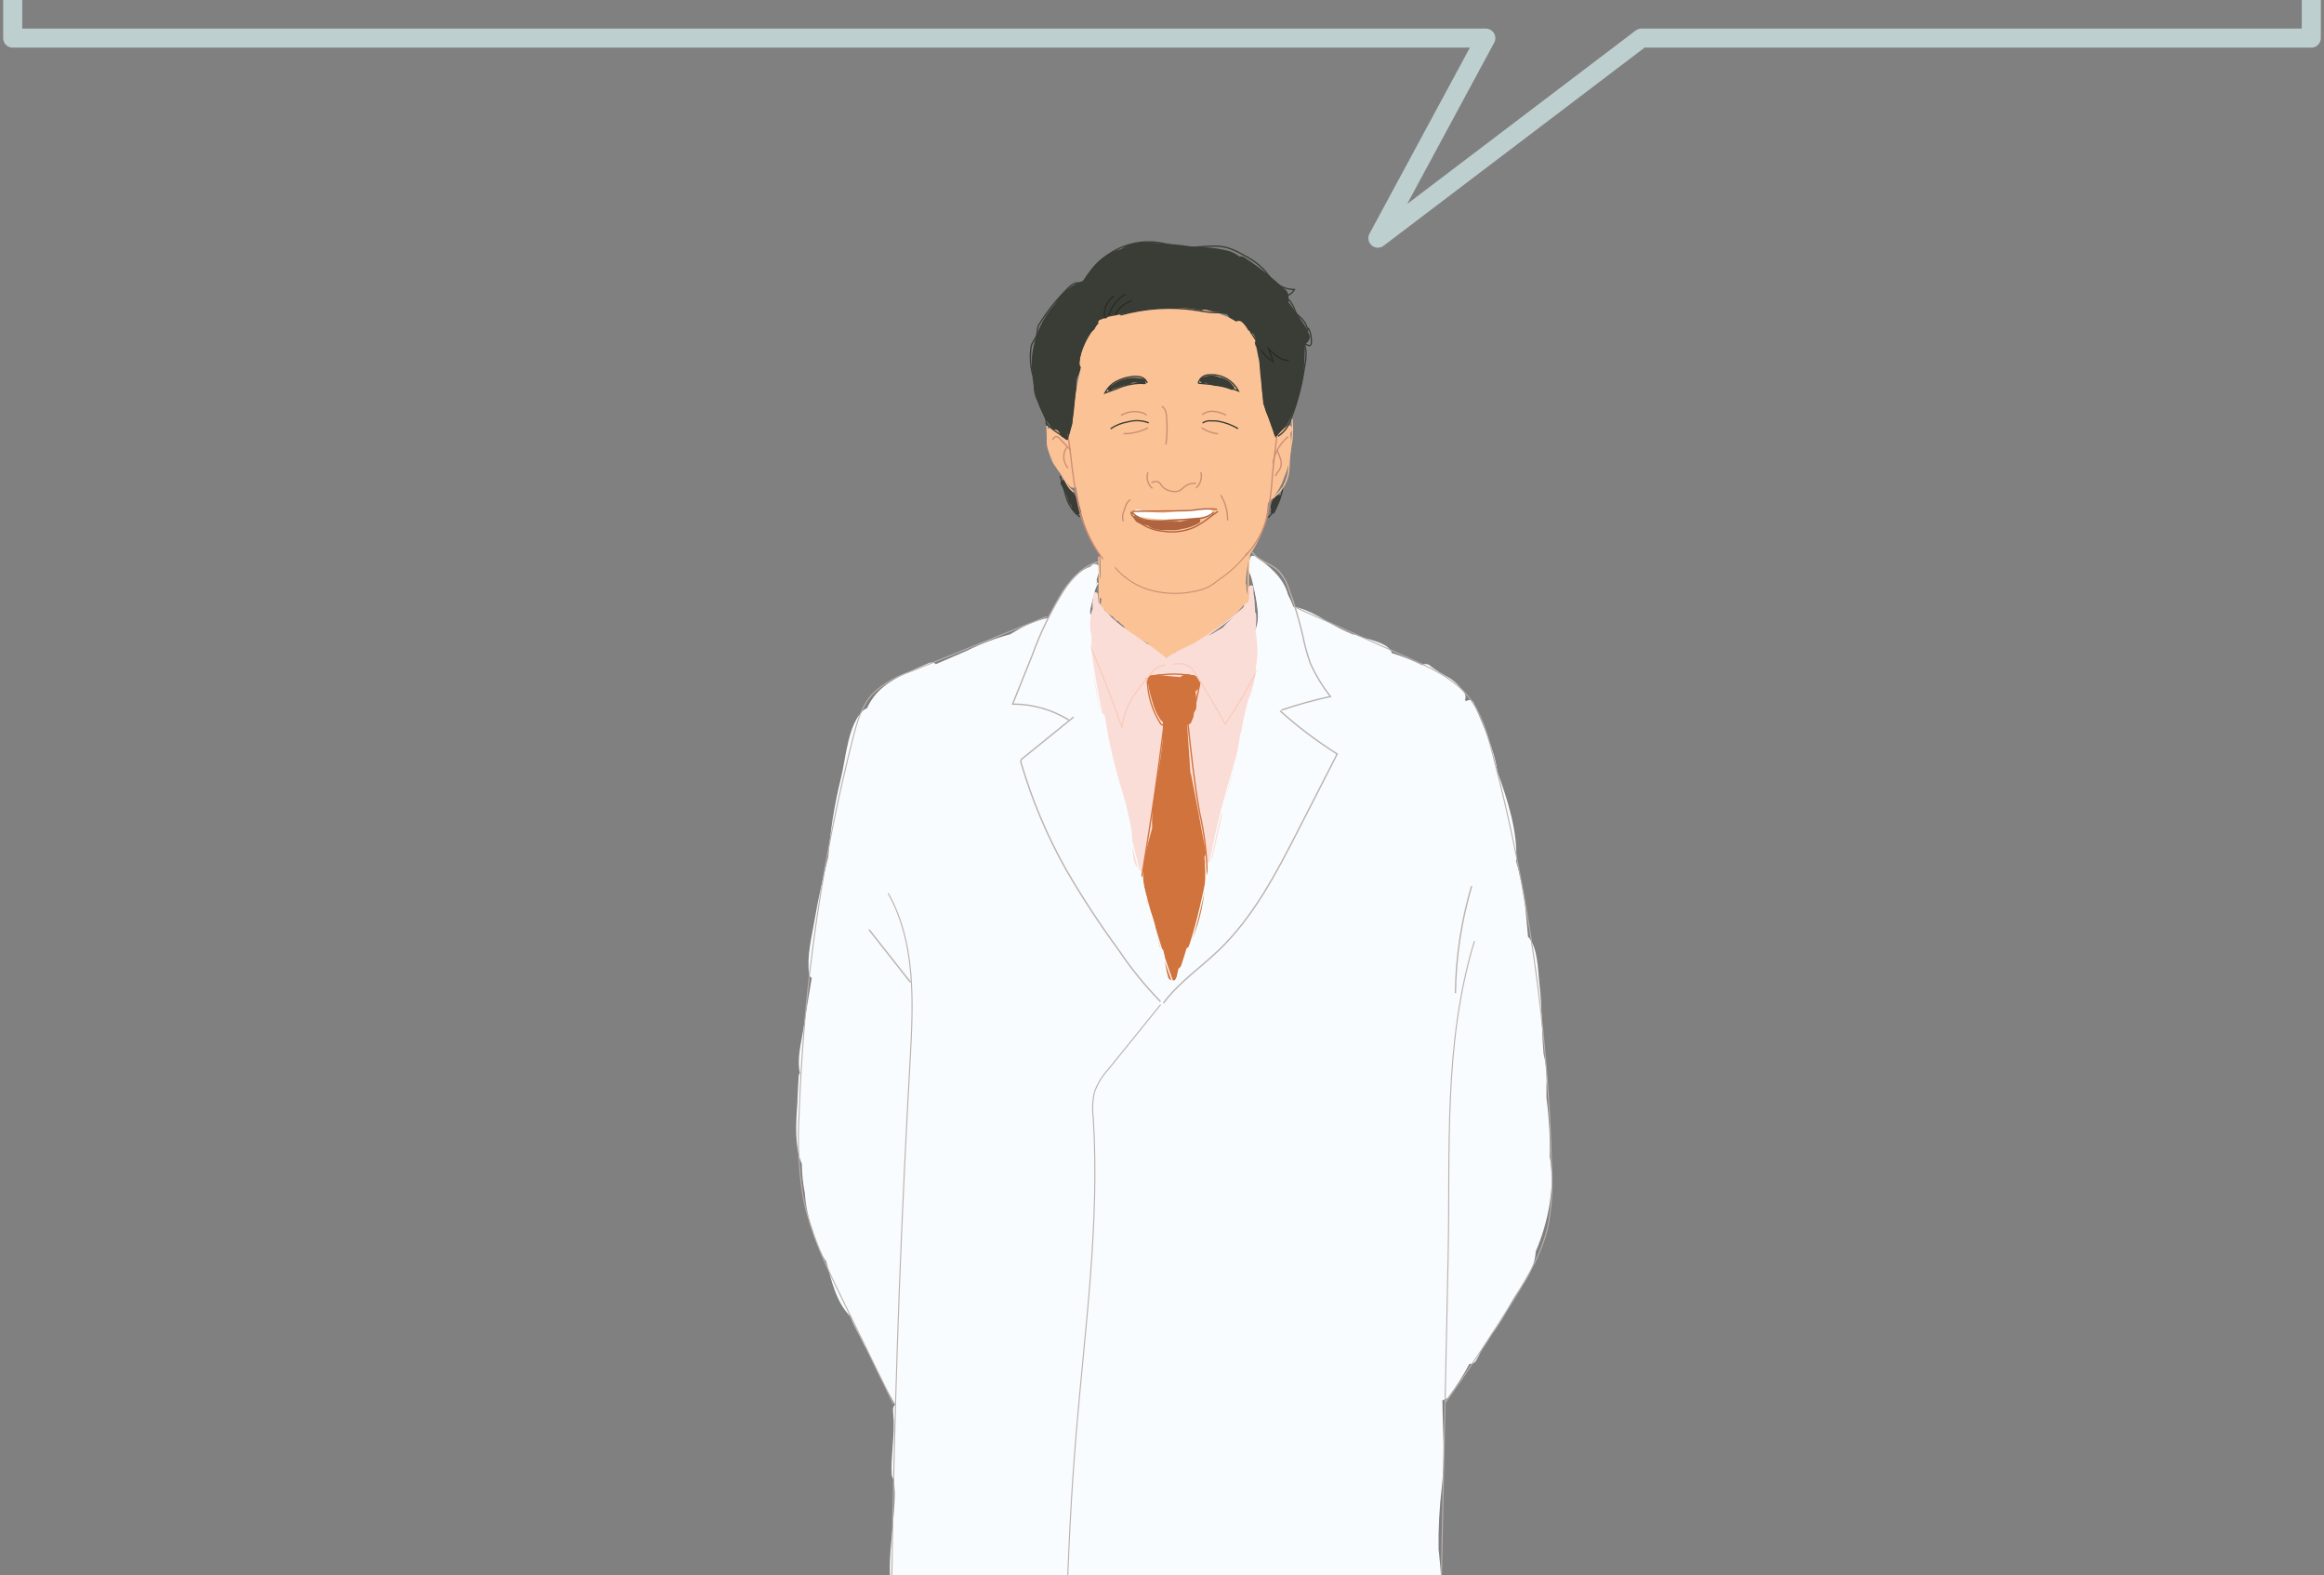 <svg width="366" height="248" viewBox="0 0 366 248" fill="none" xmlns="http://www.w3.org/2000/svg">
<rect x="0" y="0" width="366" height="248" fill="#808080" stroke="none"/>
<g clip-path="url(#clip0)">
<path d="M244.075 182.193C244.13 179.084 243.954 175.974 243.549 172.89C243.556 172.217 243.56 171.546 243.549 170.88C243.662 169.245 243.512 167.602 243.108 166.014C242.767 162.354 242.884 158.664 242.45 154.995C242.188 152.786 242.221 149.173 240.643 147.473C240.419 145.344 240.303 143.23 240.004 141.085C239.7 139.243 239.29 137.419 238.776 135.624C239.069 131.014 237.382 125.83 235.879 121.666C235.869 121.647 235.858 121.628 235.845 121.61C235.305 117.799 233.552 114.201 232.09 110.693C232.046 110.58 231.975 110.479 231.882 110.4C231.79 110.32 231.679 110.265 231.561 110.239C231.442 110.213 231.318 110.216 231.201 110.249C231.084 110.282 230.977 110.344 230.889 110.428C230.838 110.357 230.781 110.289 230.728 110.219C230.794 110.043 230.821 109.854 230.806 109.667C230.792 109.479 230.737 109.298 230.645 109.134C230.046 108.197 229.258 107.397 228.329 106.785C227.293 106.244 226.298 105.627 225.353 104.939C225.178 104.742 224.941 104.612 224.68 104.571C224.42 104.531 224.154 104.581 223.927 104.715C222.409 103.954 220.828 103.326 219.202 102.836C218.727 101.073 214.799 100.594 213.62 100.021C213.442 99.931 213.245 99.888 213.046 99.895C212.325 99.57 211.59 99.266 210.898 98.904C208.587 97.699 206.422 96.029 203.81 95.559C203.775 95.555 203.739 95.555 203.703 95.559C203.471 94.904 203.187 94.269 202.852 93.66C202.181 90.998 199.873 89.107 197.676 87.552C197.647 87.535 197.613 87.527 197.58 87.529C197.546 87.532 197.515 87.545 197.489 87.567C197.441 87.535 197.386 87.515 197.328 87.508C197.271 87.502 197.213 87.508 197.158 87.528C197.104 87.548 197.055 87.58 197.015 87.622C196.976 87.664 196.946 87.715 196.93 87.77C196.738 88.166 196.628 88.597 196.607 89.037C196.586 89.476 196.655 89.916 196.809 90.328C196.878 90.479 196.985 90.609 197.119 90.705C197.588 93.767 199.15 97.6 197.065 100.259C195.314 102.496 190.163 104.751 187.646 105.413C185.683 105.965 183.611 106.009 181.626 105.542C179.64 105.075 177.806 104.112 176.295 102.743C174.213 101.038 172.603 98.829 171.616 96.326L172.733 91.743C172.769 91.594 172.761 91.437 172.709 91.292C172.782 90.996 172.864 90.703 172.959 90.414C173.093 90.279 173.171 90.098 173.176 89.907C173.182 89.732 173.16 89.557 173.109 89.389C173.121 88.763 172.108 88.537 171.79 89.186C168.405 90.403 166.668 94.239 165.039 97.297C163.349 97.669 161.729 98.308 160.242 99.192C159.865 99.409 159.468 99.639 159.074 99.886C156.731 100.512 154.459 101.374 152.29 102.458C150.656 103.16 149.024 103.865 147.393 104.575C147.254 104.442 147.079 104.353 146.889 104.319C146.7 104.286 146.504 104.309 146.328 104.386C146.226 104.427 146.133 104.473 146.035 104.514C141.519 106.502 138.301 107.713 136.533 111.529C136.376 111.574 136.229 111.648 136.101 111.748C133.532 113.824 133.206 119.537 132.428 122.57C131.425 126.631 130.762 130.768 130.446 134.939C129.583 138.199 128.868 141.496 128.3 144.819C127.812 147.675 127.035 150.535 127.434 153.416C127.453 153.536 127.499 153.651 127.57 153.75C127.64 153.849 127.733 153.931 127.84 153.988C127.39 156.611 126.961 159.237 126.554 161.867C126.195 164.199 125.477 166.647 125.973 168.973C125.857 169.106 125.792 169.277 125.792 169.453C125.707 170.7 125.64 171.949 125.589 173.198C125.588 173.252 125.592 173.306 125.599 173.359C125.349 176.74 125.086 180.47 126.279 183.278C126.289 184.824 126.448 186.364 126.754 187.879C126.877 189.898 127.301 191.888 128.01 193.782C128.41 195.366 129.038 196.884 129.874 198.288C129.93 198.378 129.998 198.459 130.077 198.53C130.98 201.673 131.618 204.976 133.942 207.313C134.502 208.902 135.445 210.354 136.16 211.899C136.215 212.01 136.292 212.109 136.387 212.189C137.789 215.226 139.277 218.216 140.965 221.137C140.849 221.26 140.76 221.405 140.704 221.564C140.648 221.723 140.626 221.892 140.639 222.06C140.662 222.627 140.708 223.193 140.753 223.757C140.823 226.561 140.313 229.297 140.425 232.1C140.432 232.442 140.57 232.769 140.81 233.013C140.831 233.684 140.862 234.36 140.912 235.027C140.873 240.985 139.245 247.046 140.83 252.872C140.167 257.905 139.562 263.708 140.453 268.577C140.085 271.762 140.068 274.977 140.402 278.166C140.126 281.494 140.158 284.84 140.499 288.162C140.513 288.272 140.538 288.38 140.572 288.484C140.393 290.087 140.231 291.688 140.176 293.305H140.189C140.19 293.497 140.248 293.685 140.356 293.845C140.166 299.088 140.227 304.337 140.468 309.586C140.477 309.812 140.543 310.033 140.662 310.226C140.607 311.837 140.61 313.449 140.672 315.06C140.667 315.092 140.65 315.115 140.648 315.149C140.261 319.677 140.55 324.237 141.505 328.68L141.5 328.694C141.486 328.778 141.485 328.858 141.475 328.942H141.461V328.984C141.252 330.586 141.376 332.214 141.825 333.766C141.877 334.785 141.927 335.804 142.001 336.818C142.102 338.306 141.944 340.013 143.422 340.814H143.431C143.634 341.157 143.929 341.436 144.283 341.619C144.527 341.763 144.805 341.839 145.088 341.839C145.371 341.839 145.649 341.763 145.893 341.619L145.926 341.596C148.158 342.22 150.436 342.669 152.738 342.941C154.474 343.264 156.243 343.375 158.006 343.273C159.995 343.892 162.059 344.242 164.142 344.315C166.405 344.463 168.756 344.684 170.853 343.734C170.999 343.67 171.13 343.576 171.239 343.459C171.973 343.77 172.739 344.003 173.523 344.153C174.796 344.509 176.113 344.681 177.434 344.665C177.701 344.665 178.43 345.099 178.618 344.995C184.288 345.88 189.528 345.337 195.272 345.247C195.556 345.248 195.834 345.163 196.069 345.005C200.603 346.383 207.207 344.755 211.894 344.098C212.134 344.31 212.444 344.424 212.764 344.42C213.642 344.531 214.534 344.383 215.329 343.995C215.77 343.981 216.21 343.95 216.648 343.903C218.784 343.782 220.872 343.228 222.786 342.273C222.952 342.179 223.098 342.052 223.216 341.901C224.257 341.516 225.261 341.034 226.213 340.463C226.413 340.344 226.58 340.178 226.702 339.981C226.824 339.783 226.896 339.559 226.913 339.327C226.929 339.095 226.89 338.863 226.797 338.65C226.704 338.437 226.561 338.25 226.38 338.104C226.515 337.437 226.565 336.756 226.529 336.076C226.526 335.825 226.47 335.577 226.364 335.35C226.598 332.685 226.517 330.002 226.123 327.356C226.139 326.012 226.111 324.669 226.039 323.327C226.045 322.506 226.063 321.684 226.095 320.86C226.629 318.021 226.384 314.948 226.413 312.098C226.439 309.376 226.776 306.404 226.279 303.683C226.742 300.798 226.946 297.878 226.888 294.957C226.948 292.272 227.043 289.417 226.1 286.865C226.056 286.762 225.998 286.665 225.929 286.576C226.16 285.423 226.226 284.242 226.125 283.069C226.125 282.587 226.096 282.105 226.055 281.624C226.297 276.768 226.576 271.906 226.403 267.055C226.467 266.918 226.502 266.768 226.504 266.617C226.537 265.061 226.466 263.511 226.351 261.965C226.523 257.569 227.351 253.183 226.96 248.825C226.917 247.277 226.747 245.784 226.588 244.224C226.58 244.181 226.568 244.139 226.552 244.098C226.504 240.698 226.684 237.298 227.093 233.922C227.6 229.404 227.194 224.986 227.163 220.477L227.187 220.469C227.374 220.457 227.555 220.404 227.719 220.313C227.882 220.221 228.022 220.094 228.129 219.942C229.358 218.295 230.458 216.557 231.422 214.742C231.632 214.776 231.848 214.744 232.039 214.65C232.231 214.556 232.388 214.405 232.489 214.217C232.794 213.697 233.065 213.159 233.301 212.604C233.832 211.71 234.433 210.851 234.958 209.952C236.582 208.133 237.721 205.297 239.091 203.321C240.488 201.308 241.713 199.527 241.858 197.07C243.734 192.687 244.991 186.94 244.075 182.193Z" fill="#F8FCFE"/>
<path d="M206.028 52.43C206.192 52.569 206.088 52.515 206.008 52.287C205.948 52.121 205.878 51.958 205.799 51.8C205.561 51.368 205.297 50.952 205.008 50.552C204.406 49.656 203.784 48.774 203.169 47.887C203.103 47.792 203.021 47.71 202.925 47.645C202.947 47.342 202.947 47.037 202.925 46.733C202.932 46.477 202.871 46.224 202.748 46.001C202.624 45.776 202.444 45.589 202.224 45.458C200.262 43.615 198.14 41.95 195.883 40.483C195.676 40.367 195.432 40.335 195.202 40.395C194.743 40.037 194.229 39.756 193.679 39.564C192.038 39.111 190.339 38.901 188.637 38.939C188.585 38.944 188.534 38.954 188.483 38.968C186.856 38.665 185.21 38.467 183.557 38.375C181.298 38.194 178.406 37.788 176.608 39.212C174.513 39.719 172.704 41.035 171.578 42.872C171.55 42.921 171.524 42.972 171.5 43.024C171.338 43.227 171.175 43.43 171.016 43.639L171.01 43.646C170.925 43.754 170.839 43.861 170.754 43.972C170.701 44.044 170.654 44.121 170.613 44.2C168.701 44.851 167.093 46.178 166.092 47.93C164.124 50.158 162.886 52.934 162.545 55.885C162.201 60.585 163.592 66.239 167.401 69.097C168.289 69.763 169.338 68.668 169.136 67.764L169.109 67.643C169.418 66.929 169.569 66.156 169.55 65.378C169.652 64.191 169.699 62.992 169.733 61.798C169.75 61.478 169.649 61.163 169.449 60.913C169.48 60.508 169.509 60.109 169.538 59.708C170.285 58.203 170.694 56.554 170.738 54.875C170.981 54.537 171.205 54.184 171.408 53.82C172.043 53.41 172.635 52.937 173.174 52.408C173.789 51.858 174.381 51.283 174.949 50.684C176.958 50.379 178.897 49.718 180.675 48.734C180.699 48.721 180.716 48.705 180.737 48.692C181.811 48.684 182.884 48.641 183.954 48.562C184.041 48.593 184.132 48.608 184.224 48.605C186.984 48.612 189.739 48.815 192.469 49.214C192.735 49.315 193.018 49.396 193.291 49.488C193.776 50.334 194.364 51.117 195.04 51.819C195.155 51.927 195.293 52.006 195.444 52.051C195.594 52.096 195.753 52.107 195.908 52.081C196.539 52.877 197.175 53.659 197.763 54.435C197.809 54.497 197.861 54.555 197.917 54.608C197.936 54.767 197.946 54.927 197.968 55.086C197.757 57.444 198.033 59.819 198.78 62.066C198.816 62.648 198.85 63.231 198.881 63.815C198.897 64.37 198.922 64.93 198.967 65.491C198.974 65.622 199.009 65.75 199.067 65.868C199.125 65.986 199.207 66.091 199.307 66.176C199.113 67.121 199.104 68.05 199.696 68.312C199.74 68.493 199.835 68.657 199.971 68.784C200.106 68.911 200.276 68.995 200.459 69.026C200.643 69.057 200.831 69.034 201.001 68.959C201.171 68.884 201.315 68.761 201.416 68.605C201.439 68.559 201.458 68.512 201.482 68.468C201.74 68.395 201.959 68.225 202.091 67.992C204.064 64.68 205.202 60.939 205.407 57.09C205.442 56.347 205.517 55.3 205.477 54.233C205.55 54.203 205.619 54.162 205.68 54.112C205.887 53.95 206.053 53.741 206.165 53.504C206.261 53.334 206.3 53.138 206.275 52.944C206.25 52.751 206.164 52.57 206.028 52.43Z" fill="#393D36"/>
<path d="M203.448 67.785C203.51 67.672 203.53 67.541 203.503 67.414C203.477 67.288 203.407 67.175 203.305 67.096C203.203 67.016 203.076 66.976 202.947 66.981C202.818 66.987 202.695 67.038 202.6 67.126C202.005 67.615 201.471 68.173 201.008 68.788L200.994 68.801C200.953 68.852 200.914 68.903 200.874 68.95V68.958C200.7 68.353 200.493 67.757 200.255 67.173C199.834 65.936 199.389 64.708 198.922 63.489C198.933 63.406 198.935 63.324 198.928 63.241C198.788 61.436 198.529 59.642 198.389 57.837C198.377 57.229 198.291 56.624 198.131 56.037C198.044 55.465 197.896 54.903 197.69 54.361C197.693 54.265 197.679 54.168 197.647 54.077L197.607 53.975C197.669 53.877 197.71 53.768 197.728 53.653C197.745 53.539 197.739 53.422 197.708 53.31C197.611 52.945 197.421 52.611 197.155 52.342C196.996 52.178 196.797 52.059 196.577 51.996C196.367 51.624 196.13 51.268 195.867 50.931C195.743 50.74 195.55 50.604 195.329 50.549C195.108 50.494 194.874 50.526 194.675 50.637C193.951 50.172 193.172 49.798 192.357 49.522C192.15 49.356 191.895 49.26 191.63 49.246L191.137 49.13C190.772 49.022 190.405 48.918 190.039 48.816C189.897 48.775 189.748 48.762 189.601 48.779C189.455 48.797 189.313 48.844 189.185 48.918C184.567 47.765 178.386 49.133 174.705 49.849C174.498 49.889 174.312 50 174.178 50.162C174.06 50.125 173.935 50.117 173.814 50.141C173.692 50.163 173.579 50.216 173.483 50.294C173.373 50.296 173.267 50.328 173.175 50.388C173.084 50.448 173.011 50.533 172.966 50.632C172.749 51.038 172.546 51.444 172.351 51.866C171.621 52.423 171.078 53.189 170.795 54.061C170.334 55.044 170.072 56.107 170.025 57.191C170.01 57.403 170.076 57.613 170.21 57.777V57.968C169.502 60.849 169.057 63.787 168.878 66.748C168.575 67.598 168.327 68.466 168.136 69.348C167.907 69.199 167.677 69.044 167.446 68.901C167.357 68.844 167.256 68.784 167.159 68.724C167.043 68.529 166.936 68.327 166.836 68.116C166.743 67.935 166.591 67.791 166.406 67.706C166.221 67.621 166.013 67.601 165.815 67.647C165.812 67.638 165.808 67.628 165.804 67.619L165.765 67.562C165.73 67.501 165.679 67.45 165.618 67.414C165.557 67.379 165.487 67.36 165.416 67.359L165.352 67.365C165.285 67.367 165.219 67.387 165.161 67.422C165.104 67.458 165.056 67.507 165.024 67.566C164.991 67.625 164.974 67.692 164.975 67.76C164.976 67.827 164.994 67.893 165.027 67.952C164.966 68.021 164.924 68.106 164.907 68.198C164.889 68.289 164.895 68.383 164.926 68.471L164.941 68.516C164.81 69.088 164.796 69.681 164.901 70.258C165.006 70.835 165.227 71.386 165.55 71.875C165.607 71.953 165.675 72.021 165.753 72.078C165.726 72.183 165.721 72.291 165.737 72.398C165.753 72.505 165.79 72.607 165.846 72.7C165.97 72.909 166.103 73.105 166.231 73.315L166.423 73.656C166.46 73.736 166.488 73.817 166.525 73.898C166.589 74.041 166.691 74.165 166.819 74.256C167.289 74.987 167.772 75.71 168.277 76.419C168.413 76.593 168.604 76.718 168.819 76.774C169.033 76.83 169.26 76.814 169.465 76.729C170.062 80.414 171.023 84.525 173.241 87.337C173.319 88.554 173.331 89.775 173.278 90.993C173.154 91.155 173.084 91.35 173.075 91.553C173.055 92.208 173.059 92.863 173.081 93.517C173.049 93.674 173.069 93.837 173.139 93.981C173.209 94.126 173.324 94.243 173.467 94.316C173.445 94.481 173.415 94.646 173.375 94.808C173.324 95.042 173.356 95.286 173.466 95.499C173.575 95.712 173.755 95.88 173.975 95.975C174.118 96.31 174.36 96.593 174.67 96.786C174.862 96.873 175.048 96.973 175.227 97.084C175.395 97.225 175.5 97.436 175.656 97.591C175.77 97.706 175.921 97.778 176.083 97.793C176.378 98.092 176.694 98.37 177.027 98.625C177.128 99.007 177.311 99.363 177.564 99.668C177.817 99.972 178.133 100.218 178.491 100.388C178.756 100.555 179.077 100.612 179.384 100.547C179.724 100.75 180.064 100.953 180.419 101.127C180.54 101.188 180.665 101.236 180.787 101.293C180.92 101.745 181.224 102.126 181.635 102.357C181.814 102.454 182.02 102.493 182.222 102.467C182.312 102.6 182.411 102.726 182.52 102.844C182.589 103.019 182.699 103.175 182.84 103.299C182.98 103.424 183.149 103.514 183.331 103.561C183.513 103.608 183.704 103.612 183.888 103.571C184.072 103.531 184.244 103.448 184.389 103.328C184.456 103.264 184.519 103.196 184.579 103.125C184.748 103.051 184.894 102.932 185.002 102.782C185.394 102.705 185.771 102.565 186.119 102.367C186.251 102.404 186.39 102.411 186.525 102.389C186.661 102.366 186.789 102.313 186.902 102.235C188.423 101.312 189.895 100.309 191.311 99.232C191.785 98.86 192.376 98.421 192.93 97.933C193.377 97.622 193.806 97.287 194.215 96.93C194.826 96.461 195.371 95.912 195.834 95.297C195.868 95.306 195.902 95.313 195.936 95.317C196.143 95.311 196.344 95.239 196.508 95.112C196.672 94.984 196.791 94.808 196.849 94.609C196.906 94.41 196.899 94.197 196.828 94.002C196.757 93.807 196.626 93.64 196.453 93.524C196.422 93.353 196.38 93.181 196.352 93.009C196.318 92.747 196.298 92.483 196.292 92.219C196.286 92.087 196.256 91.957 196.205 91.836C196.239 90.57 196.396 89.311 196.674 88.076C196.716 87.895 196.724 87.708 196.698 87.524C198.485 85.123 199.527 82.251 199.695 79.265C199.695 79.249 199.689 79.235 199.689 79.219C200.839 78.108 201.706 76.739 202.219 75.225C203.187 73.022 203.535 70.597 203.225 68.211C203.309 68.07 203.388 67.926 203.462 67.779L203.448 67.785Z" fill="#FBC295"/>
<path d="M169.738 79.318C169.711 79.273 169.678 79.234 169.649 79.193C169.789 78.528 169.281 77.953 168.955 77.405C168.623 76.79 168.204 76.226 167.709 75.731C167.242 75.302 166.946 75.892 167.06 76.238H167.052C167.393 76.811 167.704 77.4 167.984 78.005C168.202 78.579 168.215 79.16 168.695 79.563C168.709 79.623 168.718 79.683 168.737 79.743C168.849 80.17 169.056 80.566 169.341 80.902C169.412 80.969 169.501 81.015 169.598 81.033C169.694 81.051 169.794 81.04 169.884 81.003C169.975 80.965 170.053 80.903 170.108 80.822C170.164 80.741 170.195 80.646 170.198 80.548C170.139 80.109 169.982 79.689 169.738 79.318Z" fill="#393D36"/>
<path d="M180.156 59.674C179.282 59.434 178.365 59.401 177.476 59.579C176.588 59.757 175.754 60.141 175.04 60.699C175.002 60.7 174.965 60.708 174.93 60.723C174.895 60.738 174.864 60.76 174.837 60.787L174.549 61.062C174.257 61.342 174.687 61.752 174.988 61.499C175.114 61.398 175.254 61.296 175.394 61.202C175.417 61.213 175.442 61.219 175.467 61.219C175.493 61.219 175.518 61.213 175.541 61.202C176.006 61.014 176.49 60.847 176.971 60.704C177.438 60.637 177.896 60.515 178.335 60.341C178.366 60.318 178.392 60.288 178.411 60.254C178.928 60.243 179.442 60.319 179.934 60.478C180.444 60.653 180.668 59.839 180.156 59.674Z" fill="#393D36"/>
<path d="M194.344 60.885C194.286 60.802 194.218 60.727 194.141 60.662C193.635 59.982 192.883 59.527 192.045 59.393C191.597 59.197 191.109 59.106 190.62 59.128C190.131 59.15 189.653 59.284 189.224 59.52C188.532 59.911 189.392 60.585 189.758 60.308C189.833 60.282 189.898 60.274 189.969 60.256C189.971 60.277 189.978 60.297 189.989 60.315C190 60.332 190.015 60.347 190.033 60.358C190.652 60.629 191.314 60.787 191.988 60.824C192.661 60.942 193.32 61.129 193.954 61.383C194.019 61.398 194.087 61.395 194.15 61.373C194.214 61.351 194.269 61.312 194.31 61.259C194.351 61.207 194.376 61.143 194.382 61.077C194.388 61.011 194.375 60.944 194.344 60.885Z" fill="#393D36"/>
<path d="M188.492 81.534C187.591 81.684 186.74 81.939 185.869 82.142C183.568 81.748 180.783 82.632 178.772 81.244C178.751 81.232 178.728 81.226 178.704 81.226C178.681 81.226 178.658 81.232 178.637 81.244C178.617 81.256 178.599 81.273 178.588 81.293C178.576 81.314 178.569 81.337 178.569 81.36C178.67 82.461 179.921 82.577 180.827 82.764C181.538 83.503 182.959 83.468 183.897 83.474C184.044 83.474 184.195 83.474 184.345 83.466C184.937 83.517 185.534 83.463 186.106 83.305C187.072 83.174 187.999 82.845 188.831 82.338C188.921 82.283 188.989 82.197 189.021 82.097C189.054 81.996 189.049 81.887 189.008 81.79C188.967 81.692 188.892 81.613 188.797 81.566C188.703 81.519 188.594 81.507 188.492 81.534Z" fill="#AF633E"/>
<path d="M201.376 77.918C201.023 77.918 200.856 78.151 200.707 78.437C200.301 78.668 200.171 79.428 200.107 79.827C200.096 79.891 200.099 79.957 200.118 80.02C200.137 80.083 200.17 80.14 200.215 80.187C200.18 80.288 200.14 80.379 200.114 80.477C200.096 80.554 200.106 80.634 200.142 80.704C200.178 80.774 200.238 80.829 200.31 80.86C200.383 80.891 200.464 80.895 200.539 80.872C200.615 80.849 200.679 80.8 200.723 80.735C201.104 79.999 201.424 79.233 201.679 78.445C201.708 78.392 201.724 78.332 201.723 78.27C201.723 78.209 201.707 78.149 201.676 78.096C201.646 78.043 201.602 77.999 201.55 77.968C201.497 77.936 201.437 77.919 201.376 77.918Z" fill="#393D36"/>
<path d="M190.658 80.293C190.579 80.232 190.481 80.199 190.381 80.201C188.039 80.272 185.651 80.452 183.309 80.749C181.91 80.755 180.517 80.581 179.163 80.231C179.07 80.208 178.971 80.216 178.882 80.253C178.793 80.291 178.718 80.356 178.67 80.44C178.621 80.523 178.601 80.62 178.612 80.716C178.623 80.812 178.665 80.902 178.731 80.972C179.191 81.442 180.295 81.488 180.905 81.58C181.825 81.714 182.752 81.785 183.681 81.794C183.782 81.795 183.88 81.765 183.961 81.707C186.158 81.762 188.354 81.585 190.513 81.18C190.626 81.158 190.726 81.092 190.792 80.998C190.857 80.903 190.882 80.786 190.863 80.673C190.881 80.635 190.89 80.593 190.89 80.551C190.889 80.509 190.878 80.467 190.858 80.43C190.838 80.393 190.809 80.362 190.774 80.338C190.739 80.314 190.699 80.299 190.658 80.293Z" fill="white"/>
<path d="M197.798 99.705C197.786 99.615 197.764 99.526 197.732 99.44C197.768 98.989 197.807 98.538 197.822 98.077C197.865 97.673 197.871 97.266 197.84 96.86C197.83 96.687 197.771 96.521 197.669 96.38C197.669 96.046 197.636 95.71 197.627 95.418C197.613 94.808 197.553 94.2 197.448 93.599C197.435 93.413 197.422 93.232 197.412 93.058C197.401 92.885 197.394 92.707 197.397 92.531C197.406 92.024 196.687 92.054 196.626 92.531C196.597 92.826 196.597 93.124 196.626 93.419V94.199C196.626 94.357 196.648 94.591 196.648 94.829C196.423 94.876 196.218 94.993 196.065 95.165C195.911 95.337 195.816 95.553 195.795 95.782C195.793 95.807 195.793 95.832 195.795 95.858C195.784 95.863 195.775 95.863 195.766 95.868C195.005 96.387 194.305 96.991 193.68 97.668C193.279 98.034 192.901 98.425 192.549 98.838C191.962 99.179 191.367 99.495 190.802 99.862C190.624 99.886 190.453 99.948 190.3 100.043L190.184 100.112C189.502 100.389 188.868 100.77 188.302 101.239C186.677 101.852 185.124 102.64 183.67 103.589C181.923 102.179 180.063 100.913 178.111 99.804C176.216 98.425 174.502 96.814 173.009 95.008C172.961 94.544 172.921 94.079 172.888 93.614C172.888 93.517 172.849 93.423 172.78 93.354C172.711 93.286 172.618 93.247 172.52 93.247C172.423 93.247 172.329 93.286 172.26 93.354C172.192 93.423 172.153 93.517 172.153 93.614C172.063 94.38 172.038 95.152 172.079 95.922C172.016 96.004 171.97 96.099 171.945 96.199C171.741 96.994 171.654 97.813 171.687 98.633C171.687 98.792 171.693 98.958 171.709 99.127C171.709 99.183 171.709 99.229 171.715 99.289H171.723C171.733 99.364 171.736 99.433 171.746 99.511C171.762 99.635 171.812 99.752 171.89 99.85C171.834 103.87 172.296 107.88 173.264 111.782C173.307 111.971 173.396 112.147 173.524 112.293C173.652 112.439 173.814 112.551 173.996 112.619C174.581 116.697 175.503 120.719 176.754 124.644C177.334 126.604 177.81 128.593 178.18 130.604C178.456 132.144 178.101 134.956 178.925 136.332C179.522 137.329 180.029 137.392 181.095 137.261C182.456 137.095 184.321 135.233 185.527 134.48C187.413 133.3 187.044 133.471 187.806 134.676C188.068 136.173 190.573 136.615 190.992 134.834C191.477 132.761 191.946 130.686 192.413 128.61C192.501 128.257 192.45 127.883 192.271 127.565C192.287 127.495 192.299 127.425 192.317 127.356C192.464 127.187 192.572 126.988 192.634 126.773C193.923 123.158 194.82 119.414 195.31 115.607C195.42 115.436 195.49 115.242 195.513 115.04C195.793 113.299 196.186 111.578 196.69 109.888C196.766 109.774 196.828 109.651 196.873 109.521C197.472 107.912 197.803 106.217 197.852 104.501C197.936 104.328 197.985 104.14 197.995 103.948C198.064 102.53 197.998 101.11 197.798 99.705Z" fill="#FBDDD7"/>
<path d="M189.853 133.912C189.123 129.931 188.365 125.955 187.579 121.984C187.556 121.874 187.519 121.767 187.467 121.667C187.296 119.133 187.131 116.598 186.96 114.063C187.147 113.971 187.318 113.849 187.467 113.703C187.662 113.507 187.81 113.269 187.901 113.008C187.992 112.747 188.023 112.469 187.993 112.194C188.126 112.075 188.232 111.93 188.305 111.767C188.378 111.605 188.416 111.429 188.416 111.251C188.433 110.464 188.388 109.677 188.284 108.897L188.29 108.857C188.512 108.703 188.692 108.497 188.814 108.256C188.935 108.016 188.995 107.749 188.988 107.479C188.981 107.309 188.94 107.143 188.866 106.99C188.793 106.837 188.689 106.7 188.561 106.588C188.433 106.476 188.284 106.392 188.122 106.339C187.96 106.287 187.79 106.268 187.621 106.284C187.569 106.258 187.516 106.236 187.462 106.218C187.232 106.148 186.989 106.131 186.752 106.17C186.514 106.208 186.289 106.301 186.093 106.44C186.022 106.494 185.958 106.555 185.899 106.621L185.123 106.546C184.311 106.468 183.499 106.415 182.694 106.306C182.435 106.271 182.172 106.313 181.936 106.426C181.442 106.138 180.671 106.332 180.744 107.046C180.853 108.155 181.087 109.248 181.441 110.305C181.702 111.383 182.148 112.408 182.761 113.333C182.874 113.46 183.001 113.574 183.139 113.674C183.139 113.681 183.139 113.689 183.139 113.696C183.153 114.406 183.139 115.116 183.139 115.825C182.915 120.698 181.232 125.559 181.455 130.392C180.745 133.075 179.752 136.164 180.081 138.807C180.201 139.707 180.389 140.596 180.641 141.468C180.592 141.634 180.587 141.811 180.626 141.981L180.587 141.998C180.892 142.789 181.218 143.561 181.495 144.355L181.596 144.652C181.684 144.917 181.765 145.183 181.835 145.455C182.041 146.662 182.314 147.856 182.654 149.032C182.703 149.151 182.776 149.259 182.868 149.35C182.96 149.44 183.069 149.511 183.189 149.557C183.246 149.809 183.311 150.059 183.357 150.311C183.364 150.348 183.378 150.38 183.387 150.412C183.45 151.595 183.649 152.768 183.982 153.905C184.164 154.505 185.181 154.608 185.301 153.905C185.383 153.439 185.493 152.983 185.591 152.523C185.792 152.408 185.947 152.225 186.027 152.007C186.331 151.119 186.609 150.227 186.859 149.331C187.06 149.242 187.224 149.086 187.324 148.89C189.35 144.545 190.162 139.733 189.674 134.965C189.861 134.648 189.924 134.273 189.853 133.912Z" fill="#D1733C"/>
<path d="M189.385 66.606C189.808 66.325 190.318 66.205 190.822 66.267C191.133 66.267 191.444 66.272 191.753 66.305C192.889 66.499 193.98 66.9 194.971 67.487" stroke="#393D36" stroke-width="0.206" stroke-miterlimit="10"/>
<path d="M189.307 65.299C189.844 64.893 190.516 64.707 191.185 64.778C191.85 64.849 192.494 65.047 193.084 65.361" stroke="#CD8D74" stroke-width="0.206" stroke-miterlimit="10"/>
<path d="M189.227 67.376C190.015 67.895 190.917 68.215 191.856 68.308" stroke="#CD8D74" stroke-width="0.206" stroke-miterlimit="10"/>
<path d="M180.908 66.579C179.849 66.174 178.688 66.124 177.598 66.438C176.631 66.594 175.71 66.962 174.902 67.516" stroke="#393D36" stroke-width="0.206" stroke-miterlimit="10"/>
<path d="M176.543 65.415C177.035 65.114 177.584 64.92 178.156 64.845C178.727 64.77 179.308 64.815 179.861 64.978C180.13 65.042 180.375 65.183 180.565 65.383" stroke="#CD8D74" stroke-width="0.206" stroke-miterlimit="10"/>
<path d="M176.957 68.286C178.29 68.296 179.606 67.98 180.789 67.365" stroke="#CD8D74" stroke-width="0.206" stroke-miterlimit="10"/>
<path d="M182.98 63.978C183.28 64.174 183.497 64.475 183.589 64.822C183.679 65.166 183.726 65.521 183.728 65.877C183.846 67.247 183.809 68.626 183.62 69.987" stroke="#CD8D74" stroke-width="0.206" stroke-miterlimit="10"/>
<path d="M180.792 74.376C180.635 74.816 180.617 75.294 180.74 75.744C180.864 76.194 181.124 76.596 181.485 76.893" stroke="#CD8D74" stroke-width="0.206" stroke-miterlimit="10"/>
<path d="M181.334 76.007C181.492 75.915 181.667 75.856 181.849 75.834C182.03 75.811 182.215 75.826 182.39 75.877C182.712 76.024 182.865 76.384 183.095 76.654C183.503 77.061 184.042 77.313 184.617 77.364C184.962 77.44 185.321 77.421 185.656 77.309C185.896 77.192 186.116 77.04 186.309 76.857C186.572 76.586 186.893 76.378 187.248 76.248C187.602 76.119 187.982 76.07 188.357 76.107" stroke="#CD8D74" stroke-width="0.206" stroke-miterlimit="10"/>
<path d="M189.129 74.355C189.238 74.801 189.224 75.267 189.089 75.706C188.953 76.144 188.702 76.537 188.361 76.844" stroke="#CD8D74" stroke-width="0.206" stroke-miterlimit="10"/>
<path d="M192.246 77.956C192.985 79.157 193.36 80.547 193.326 81.956" stroke="#CD8D74" stroke-width="0.206" stroke-miterlimit="10"/>
<path d="M178.035 78.663C177.64 78.929 177.357 79.33 177.239 79.79C177.145 80.048 177.053 80.309 176.969 80.572C176.754 81.048 176.735 81.589 176.916 82.079" stroke="#CD8D74" stroke-width="0.206" stroke-miterlimit="10"/>
<path d="M188.71 60.359C188.775 60.068 188.915 59.798 189.117 59.578C189.319 59.357 189.575 59.193 189.86 59.102C190.083 59.04 190.313 59.009 190.544 59.008C191.458 58.959 192.366 59.172 193.162 59.624C193.957 60.076 194.605 60.747 195.029 61.557C193.984 61.143 192.899 60.837 191.792 60.644C191.326 60.573 190.856 60.53 190.387 60.487L188.742 60.339" stroke="#393D36" stroke-width="0.206" stroke-miterlimit="10"/>
<path d="M180.678 60.306C180.597 60.08 180.462 59.877 180.285 59.714C180.109 59.551 179.895 59.434 179.663 59.371C179.198 59.252 178.714 59.233 178.242 59.314C177.383 59.406 176.549 59.662 175.786 60.067C175.021 60.475 174.401 61.11 174.012 61.886L175.866 61.216C177.303 60.562 178.881 60.274 180.458 60.381" stroke="#393D36" stroke-width="0.206" stroke-miterlimit="10"/>
<path d="M178.194 80.561C178.064 80.757 178.194 81.017 178.334 81.206C179.543 82.612 181.256 83.486 183.105 83.639C184.774 83.914 186.486 83.707 188.042 83.043C188.842 82.641 189.601 82.16 190.306 81.609L191.795 80.525" stroke="#AF633E" stroke-width="0.206" stroke-miterlimit="10"/>
<path d="M178.338 80.519L185.139 80.442C186.053 80.432 186.966 80.422 187.88 80.34C189.126 80.12 190.396 80.068 191.655 80.186" stroke="#AF633E" stroke-width="0.206" stroke-miterlimit="10"/>
<path d="M178.226 80.662C178.941 81.365 179.868 81.813 180.865 81.936C181.853 82.055 182.851 82.066 183.842 81.968L187.893 81.713C189.072 81.777 190.234 81.411 191.165 80.685" stroke="#AF633E" stroke-width="0.206" stroke-miterlimit="10"/>
<path d="M200.462 72.936C200.737 71.301 201.59 69.819 202.865 68.758" stroke="#CD8D74" stroke-width="0.206" stroke-miterlimit="10"/>
<path d="M201.088 70.834L201.31 71.341C201.489 71.716 201.628 72.108 201.726 72.512C201.821 72.918 201.785 73.344 201.624 73.729C201.421 74.166 201.004 74.501 200.901 74.972" stroke="#CD8D74" stroke-width="0.206" stroke-miterlimit="10"/>
<path d="M198.081 54.381C198.662 55.428 199.5 56.31 200.517 56.945L199.772 54.923C200.208 55.382 200.686 55.798 201.201 56.166C201.719 56.535 202.331 56.75 202.966 56.786" stroke="#282B26" stroke-width="0.206" stroke-miterlimit="10"/>
<path d="M165.775 69.282C165.891 69.035 166.059 68.752 166.331 68.742C166.434 68.755 166.534 68.788 166.624 68.84C166.714 68.893 166.792 68.963 166.853 69.047L168.621 70.885" stroke="#CD8D74" stroke-width="0.206" stroke-miterlimit="10"/>
<path d="M167.998 70.435C167.656 70.927 167.491 71.521 167.531 72.119C167.571 72.717 167.813 73.284 168.217 73.727" stroke="#CD8D74" stroke-width="0.206" stroke-miterlimit="10"/>
<path d="M166.963 74.955L167.792 77.823C168.103 79.244 168.908 80.509 170.066 81.392" stroke="#393D36" stroke-width="0.206" stroke-miterlimit="10"/>
<path d="M202.074 76.458C201.846 78.347 201.029 80.116 199.739 81.515" stroke="#393D36" stroke-width="0.206" stroke-miterlimit="10"/>
<path d="M170.249 45.085C171.35 42.806 173.099 40.902 175.277 39.61C177.466 38.328 180.029 37.831 182.539 38.202C183.7 38.386 184.824 38.767 185.99 38.9C188.426 39.174 190.955 38.351 193.316 39.015C194.171 39.289 194.992 39.661 195.762 40.121C196.937 40.689 198.013 41.442 198.948 42.352C199.502 42.952 199.935 43.659 200.521 44.227C201.419 45.09 202.613 45.579 203.859 45.593C203.697 45.869 203.477 46.106 203.214 46.289C202.951 46.472 202.652 46.595 202.336 46.651C202.989 47.109 203.494 47.747 203.789 48.488C203.882 48.794 204.011 49.087 204.171 49.364C204.388 49.624 204.631 49.86 204.898 50.068C205.493 50.621 205.873 51.368 205.968 52.174" stroke="#393D36" stroke-width="0.206" stroke-miterlimit="10"/>
<path d="M173.983 50.009C173.863 49.368 173.936 48.706 174.193 48.107C174.45 47.508 174.879 46.998 175.426 46.643" stroke="#282B26" stroke-width="0.206" stroke-miterlimit="10"/>
<path d="M174.609 49.665C175.046 48.285 175.96 47.104 177.188 46.334" stroke="#282B26" stroke-width="0.206" stroke-miterlimit="10"/>
<path d="M175.615 49.537C175.888 49.016 176.262 48.553 176.715 48.176C177.168 47.8 177.691 47.516 178.254 47.342" stroke="#282B26" stroke-width="0.206" stroke-miterlimit="10"/>
<path d="M176.459 49.605C180.422 48.473 184.586 48.23 188.653 48.895C189.375 49.036 190.104 49.141 190.837 49.209C191.405 49.244 191.975 49.217 192.541 49.275C193.517 49.386 194.448 49.743 195.247 50.313C196.046 50.882 196.687 51.646 197.109 52.531" stroke="#393D36" stroke-width="0.206" stroke-miterlimit="10"/>
<path d="M175.598 89.339C177.128 91.152 179.191 92.436 181.494 93.01C183.793 93.574 186.194 93.583 188.498 93.036C189.103 92.914 189.691 92.719 190.249 92.455C190.835 92.135 191.386 91.755 191.893 91.322C193.657 90.162 195.211 88.711 196.487 87.03" stroke="#CD8D74" stroke-width="0.165" stroke-miterlimit="10"/>
<path d="M180.689 107.13C180.756 109.509 181.453 111.828 182.71 113.85C182.763 113.955 182.843 114.043 182.941 114.108C183.056 114.156 183.181 114.174 183.305 114.158L186.826 114.024C187.011 114.034 187.195 113.989 187.354 113.893C187.494 113.758 187.587 113.582 187.62 113.391C188.174 111.389 188.636 109.364 189.007 107.318" stroke="#D1733C" stroke-width="0.206" stroke-miterlimit="10"/>
<path d="M180.424 106.953C181.22 106.474 182.135 106.23 183.063 106.249C184.715 106.037 186.391 106.121 188.014 106.497" stroke="#D1733C" stroke-width="0.206" stroke-miterlimit="10"/>
<path d="M183.301 114.247C182.362 121.716 181.278 129.165 180.047 136.595L179.808 138.03" stroke="#D1733C" stroke-width="0.206" stroke-miterlimit="10"/>
<path d="M187.083 113.889C187.59 118.587 188.089 123.291 188.921 127.943C189.675 131.179 190.076 134.487 190.118 137.809" stroke="#D1733C" stroke-width="0.206" stroke-miterlimit="10"/>
<path d="M172.98 88.48C170.645 89.065 168.872 90.971 167.524 92.966C165.523 96.167 163.868 99.57 162.585 103.119L159.473 110.869C162.601 110.858 165.668 111.727 168.325 113.375" stroke="#BAB0AB" stroke-width="0.206" stroke-miterlimit="10"/>
<path d="M169.096 112.893L161.012 119.445C160.902 119.518 160.816 119.621 160.765 119.743C160.742 119.865 160.754 119.991 160.801 120.107C162.522 125.976 164.906 131.63 167.906 136.961C170.442 141.325 173.208 145.551 176.193 149.622C178.134 152.51 180.332 155.217 182.76 157.71" stroke="#BAB0AB" stroke-width="0.206" stroke-miterlimit="10"/>
<path d="M197.186 86.907C198.136 88.344 200.116 88.69 201.358 89.885C202.1 90.704 202.651 91.678 202.968 92.737C203.846 95.106 204.574 97.528 205.148 99.988C205.442 101.504 205.849 102.995 206.366 104.45C207.201 106.313 208.264 108.065 209.531 109.667C206.915 110.239 204.333 110.955 201.796 111.812" stroke="#BAB0AB" stroke-width="0.206" stroke-miterlimit="10"/>
<path d="M164.884 97.064L143.33 105.772C141.16 106.475 139.167 107.636 137.486 109.177C135.712 111.061 134.977 113.67 134.34 116.173C129.401 135.541 126.555 155.382 125.853 175.356C125.579 179.652 125.776 183.965 126.441 188.219C127.53 194.076 130.176 199.513 132.795 204.866L140.72 221.075" stroke="#BAB0AB" stroke-width="0.165" stroke-miterlimit="10"/>
<path d="M204.011 95.631L222.006 103.688C225.405 105.209 228.935 106.831 231.271 109.729C233.26 112.199 234.171 115.343 234.985 118.408C240.642 139.764 243.789 161.706 244.361 183.79C244.553 186.912 244.357 190.045 243.778 193.118C242.859 197.188 240.712 200.862 238.524 204.415C235.086 209.994 231.465 215.456 227.663 220.801" stroke="#BAB0AB" stroke-width="0.165" stroke-miterlimit="10"/>
<path d="M136.856 146.379L143.383 154.668" stroke="#BAB0AB" stroke-width="0.206" stroke-miterlimit="10"/>
<path d="M139.875 140.656C144.276 148.463 143.834 157.973 143.332 166.916C140.61 215.279 139.689 263.702 140.569 312.184C140.742 321.723 140.991 331.301 142.632 340.7" stroke="#BAB0AB" stroke-width="0.165" stroke-miterlimit="10"/>
<path d="M231.767 139.511C230.146 144.988 229.285 150.661 229.21 156.372" stroke="#BAB0AB" stroke-width="0.206" stroke-miterlimit="10"/>
<path d="M232.208 148.175C227.311 164.207 228.4 180.957 228.066 197.716C227.126 245.065 225.64 292.673 226.785 340.013" stroke="#BAB0AB" stroke-width="0.165" stroke-miterlimit="10"/>
<path d="M183.583 104.761C182.582 104.605 181.741 105.462 181.095 106.24C179.451 108.217 177.766 110.271 177.053 112.741C176.888 113.312 176.779 113.898 176.668 114.482C175.152 110.128 173.482 105.833 171.657 101.594" stroke="#F9CCBD" stroke-width="0.206" stroke-miterlimit="10"/>
<path d="M184.739 104.629C185.19 104.495 185.665 104.46 186.131 104.527C186.596 104.595 187.042 104.763 187.436 105.019C187.763 105.316 188.037 105.664 188.248 106.051C189.872 108.679 191.496 111.308 192.945 114.033C194.785 111.281 196.485 108.439 198.039 105.516" stroke="#F9CCBD" stroke-width="0.206" stroke-miterlimit="10"/>
<path d="M172.881 91.764C171.21 94.731 171.303 98.354 171.687 101.734C172.422 107.26 173.481 112.737 174.859 118.139L176.223 123.965C178.639 134.27 181.061 144.602 184.657 154.56" stroke="#F8FCFE" stroke-width="0.206" stroke-miterlimit="10"/>
<path d="M197.031 90.488C198.996 96.781 198.525 103.6 197.158 110.05C195.791 116.501 193.559 122.737 192.005 129.144C189.536 139.329 188.61 150.349 182.489 158.861" stroke="#F8FCFE" stroke-width="0.206" stroke-miterlimit="10"/>
<path d="M173.048 87.649C173.116 90.031 173.129 92.414 173.086 94.797" stroke="#FBC295" stroke-width="0.206" stroke-miterlimit="10"/>
<path d="M196.695 86.986C196.663 86.95 196.738 86.899 196.774 86.93C196.79 86.949 196.801 86.971 196.807 86.994C196.812 87.017 196.812 87.042 196.807 87.065C196.568 89.482 196.507 91.913 196.625 94.338" stroke="#FBC295" stroke-width="0.206" stroke-miterlimit="10"/>
<path d="M201.595 111.932C204.397 114.446 207.407 116.718 210.592 118.725L204.547 130.538C201.044 137.381 197.442 144.361 191.883 149.675C188.988 152.442 185.59 154.732 183.227 157.965" stroke="#BAB0AB" stroke-width="0.206" stroke-miterlimit="10"/>
<path d="M182.791 158.18L174.57 168.348C173.613 169.386 172.866 170.6 172.372 171.922C172.067 173.238 171.999 174.597 172.169 175.937C173.209 192.44 170.89 208.942 169.511 225.42C166.217 264.743 168.263 304.293 170.312 343.7" stroke="#BAB0AB" stroke-width="0.165" stroke-miterlimit="10"/>
<path d="M203.477 65.961C203.575 67.064 203.572 68.174 203.468 69.277C203.376 70.001 203.197 70.714 203.113 71.44C202.988 72.514 203.074 73.609 202.866 74.669C202.555 76.223 201.643 77.591 200.329 78.478" stroke="#FBC295" stroke-width="0.206" stroke-miterlimit="10"/>
<path d="M164.881 67.044C164.927 69.21 165.013 71.505 166.218 73.306C166.517 73.752 166.878 74.156 167.168 74.607C167.796 75.582 168.131 76.817 169.097 77.455" stroke="#FBC295" stroke-width="0.206" stroke-miterlimit="10"/>
<path d="M201.087 68.695C200.834 70.7 200.579 72.706 200.399 74.718C200.279 76.923 199.999 79.115 199.561 81.279C198.999 83.622 197.818 85.772 196.141 87.504" stroke="#CD8D74" stroke-width="0.206" stroke-miterlimit="10"/>
<path d="M197.03 52.287C197.275 52.873 197.718 53.351 198.02 53.909C198.401 54.706 198.614 55.572 198.646 56.455C198.879 59.264 198.582 62.169 199.483 64.841C200.02 66.051 200.469 67.299 200.827 68.574" stroke="#393D36" stroke-width="0.206" stroke-miterlimit="10"/>
<path d="M206.037 51.615C206.416 52.346 206.585 53.167 206.524 53.988C206.527 54.057 206.516 54.125 206.492 54.189C206.467 54.253 206.43 54.311 206.383 54.36C206.125 54.569 205.781 54.19 205.45 54.179C205.587 54.641 205.668 55.117 205.691 55.598C205.691 56.304 205.615 57.007 205.463 57.696C205.053 60.572 204.318 63.391 203.271 66.101C202.908 67.164 202.207 68.079 201.273 68.705" stroke="#393D36" stroke-width="0.206" stroke-miterlimit="10"/>
<path d="M172.936 94.796C175.318 98.838 180.284 100.527 183.555 103.893" stroke="#FBDDD7" stroke-width="0.206" stroke-miterlimit="10"/>
<path d="M183.651 103.835C187.582 101.865 191.283 99.465 194.686 96.681C195.609 96.058 196.401 95.261 197.021 94.337" stroke="#FBDDD7" stroke-width="0.206" stroke-miterlimit="10"/>
<path d="M170.592 45.083C170.498 44.881 170.337 44.717 170.135 44.62C169.934 44.523 169.706 44.499 169.489 44.552C169.057 44.672 168.665 44.905 168.354 45.227C166.547 46.983 164.963 48.954 163.637 51.096C163.293 51.603 163.434 52.295 163.224 52.868C162.985 53.511 162.433 54.023 162.373 54.706C162.18 56.132 162.265 57.583 162.623 58.977C162.785 58.898 162.85 59.757 162.927 59.916C162.958 60.297 162.948 60.681 162.898 61.061C162.944 61.82 163.152 62.56 163.507 63.233C163.902 64.323 164.88 65.885 164.872 67.045" stroke="#393D36" stroke-width="0.206" stroke-miterlimit="10"/>
<path d="M168.194 68.393C168.683 71.807 168.933 75.261 169.639 78.633C170.235 82.045 171.625 85.27 173.699 88.047" stroke="#CD8D74" stroke-width="0.206" stroke-miterlimit="10"/>
<path d="M172.975 50.78C171.736 52.126 170.801 53.722 170.234 55.46C168.958 59.39 169.583 65.363 168.019 69.187" stroke="#393D36" stroke-width="0.206" stroke-miterlimit="10"/>
<path d="M164.694 66.565C165.582 67.668 166.927 68.283 168.018 69.193" stroke="#393D36" stroke-width="0.206" stroke-miterlimit="10"/>
</g>
<path d="M2 0V6H234L217 37.5L258.5 6H364V0" stroke="#BDCFCE" stroke-width="3" stroke-linejoin="round"/>
<defs>
<clipPath id="clip0">
<rect width="142" height="219" fill="white" transform="translate(112 29)"/>
</clipPath>
</defs>
</svg>
